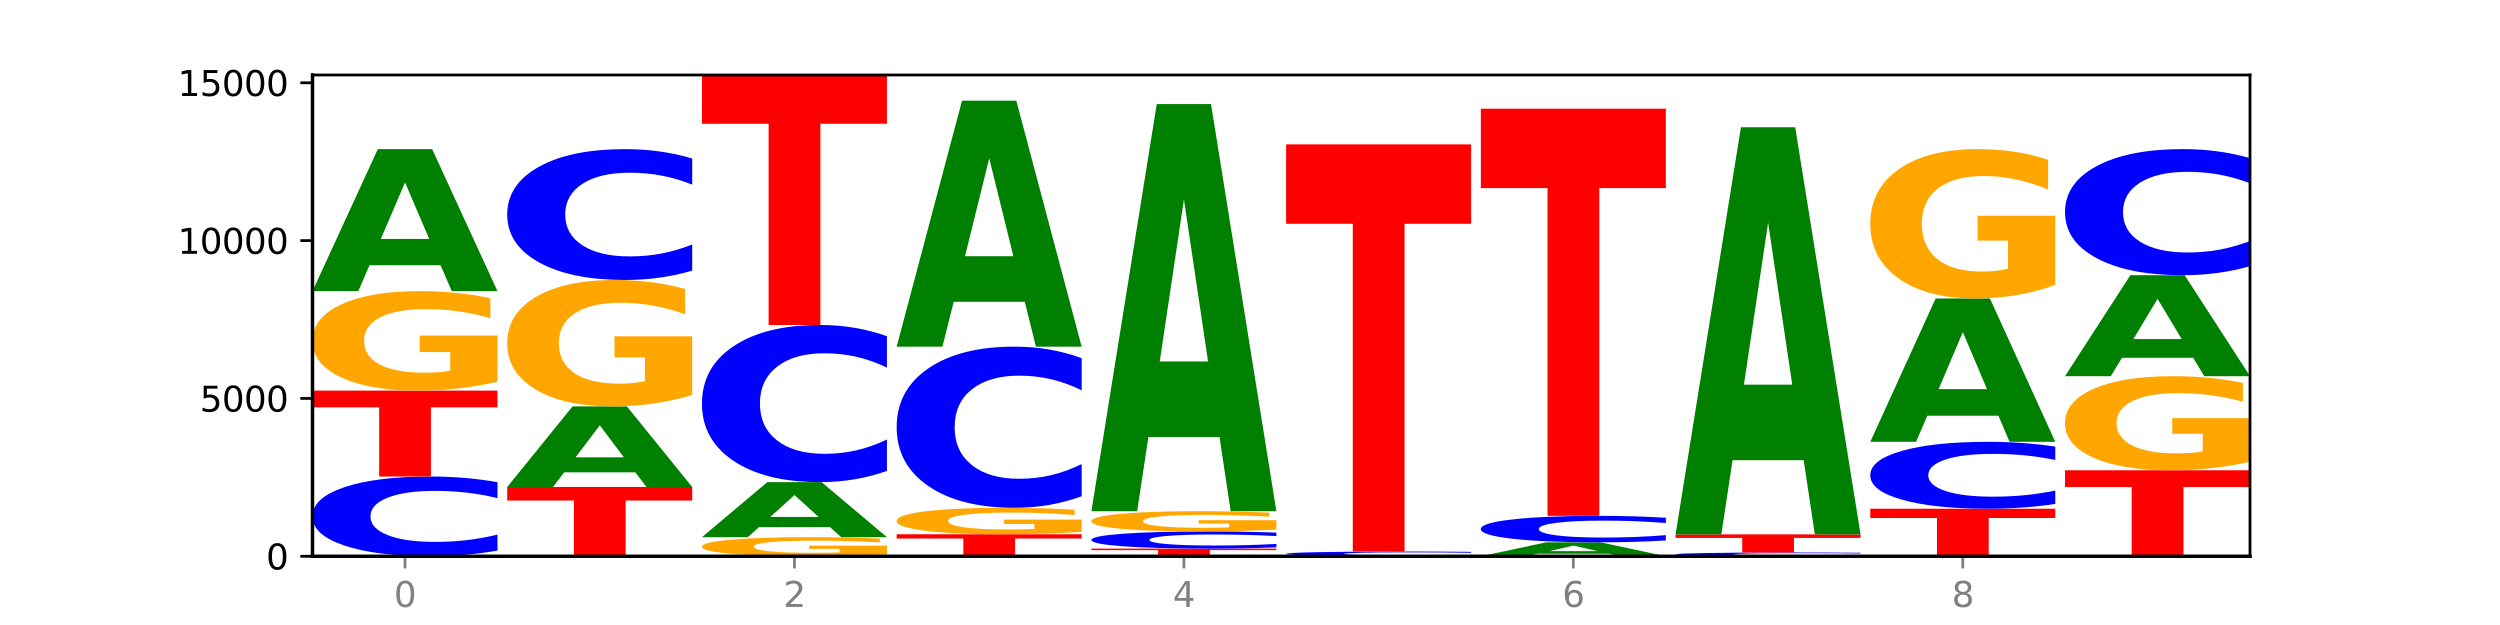 <?xml version="1.0" encoding="utf-8" standalone="no"?>
<!DOCTYPE svg PUBLIC "-//W3C//DTD SVG 1.1//EN"
  "http://www.w3.org/Graphics/SVG/1.1/DTD/svg11.dtd">
<svg xmlns:xlink="http://www.w3.org/1999/xlink" width="720pt" height="180pt" viewBox="0 0 720 180" xmlns="http://www.w3.org/2000/svg" version="1.1">
 <defs>
  <style type="text/css">*{stroke-linejoin: round; stroke-linecap: butt}</style>
 </defs>
 <g id="figure_1">
  <g id="patch_1">
   <path d="M 0 180 
L 720 180 
L 720 0 
L 0 0 
z
" style="fill: #ffffff"/>
  </g>
  <g id="axes_1">
   <g id="patch_2">
    <path d="M 90 160.2 
L 648 160.2 
L 648 21.6 
L 90 21.6 
z
" style="fill: #ffffff"/>
   </g>
   <g id="line2d_1">
    <path d="M 90 160.2 
L 648 160.2 
" clip-path="url(#pb32f07d101)" style="fill: none; stroke: #000000; stroke-width: 0.5; stroke-linecap: square"/>
   </g>
   <g id="patch_3">
    <path d="M 143.276 158.554 
Q 138.82 159.37 134.001 159.783 
Q 129.182 160.2 123.934 160.2 
Q 108.282 160.2 99.141 157.107 
Q 90 154.015 90 148.726 
Q 90 143.418 99.141 140.33 
Q 108.282 137.238 123.934 137.238 
Q 129.182 137.238 134.001 137.655 
Q 138.82 138.068 143.276 138.884 
L 143.276 143.461 
Q 138.78 142.38 134.417 141.877 
Q 130.055 141.374 125.236 141.374 
Q 116.591 141.374 111.638 143.333 
Q 106.698 145.287 106.698 148.726 
Q 106.698 152.151 111.638 154.11 
Q 116.591 156.064 125.236 156.064 
Q 130.055 156.064 134.417 155.561 
Q 138.78 155.054 143.276 153.972 
L 143.276 158.554 
z
" clip-path="url(#pb32f07d101)" style="fill: #0000ff"/>
   </g>
   <g id="patch_4">
    <path d="M 90 112.494 
L 143.276 112.494 
L 143.276 117.32 
L 124.109 117.32 
L 124.109 137.238 
L 109.204 137.238 
L 109.204 117.32 
L 90 117.32 
L 90 112.494 
z
" clip-path="url(#pb32f07d101)" style="fill: #ff0000"/>
   </g>
   <g id="patch_5">
    <path d="M 143.276 109.902 
Q 137.903 111.198 132.124 111.849 
Q 126.345 112.494 120.184 112.494 
Q 106.262 112.494 98.131 108.636 
Q 90 104.778 90 98.181 
Q 90 91.507 98.274 87.679 
Q 106.561 83.85 120.972 83.85 
Q 126.525 83.85 131.611 84.371 
Q 136.709 84.886 141.223 85.904 
L 141.223 91.613 
Q 136.566 90.306 131.957 89.661 
Q 127.348 89.01 122.716 89.01 
Q 114.143 89.01 109.498 91.389 
Q 104.853 93.761 104.853 98.181 
Q 104.853 102.56 109.331 104.95 
Q 113.808 107.335 122.047 107.335 
Q 124.292 107.335 126.214 107.198 
Q 128.136 107.056 129.665 106.761 
L 129.665 101.4 
L 120.889 101.4 
L 120.889 96.625 
L 143.276 96.625 
L 143.276 109.902 
z
" clip-path="url(#pb32f07d101)" style="fill: #ffa600"/>
   </g>
   <g id="patch_6">
    <path d="M 126.905 76.399 
L 106.415 76.399 
L 103.18 83.85 
L 90 83.85 
L 108.823 42.944 
L 124.454 42.944 
L 143.276 83.85 
L 130.107 83.85 
L 126.905 76.399 
z
M 109.683 68.806 
L 123.604 68.806 
L 116.655 52.535 
L 109.683 68.806 
z
" clip-path="url(#pb32f07d101)" style="fill: #008000"/>
   </g>
   <g id="patch_7">
    <path d="M 146.08 140.256 
L 199.357 140.256 
L 199.357 144.146 
L 180.19 144.146 
L 180.19 160.2 
L 165.285 160.2 
L 165.285 144.146 
L 146.08 144.146 
L 146.08 140.256 
z
" clip-path="url(#pb32f07d101)" style="fill: #ff0000"/>
   </g>
   <g id="patch_8">
    <path d="M 182.985 136.027 
L 162.496 136.027 
L 159.261 140.256 
L 146.08 140.256 
L 164.903 117.039 
L 180.534 117.039 
L 199.357 140.256 
L 186.187 140.256 
L 182.985 136.027 
z
M 165.764 131.718 
L 179.684 131.718 
L 172.735 122.483 
L 165.764 131.718 
z
" clip-path="url(#pb32f07d101)" style="fill: #008000"/>
   </g>
   <g id="patch_9">
    <path d="M 199.357 113.745 
Q 193.984 115.392 188.205 116.219 
Q 182.426 117.039 176.265 117.039 
Q 162.343 117.039 154.212 112.136 
Q 146.08 107.232 146.08 98.847 
Q 146.08 90.364 154.355 85.498 
Q 162.641 80.632 177.053 80.632 
Q 182.605 80.632 187.691 81.294 
Q 192.79 81.949 197.303 83.242 
L 197.303 90.499 
Q 192.646 88.837 188.038 88.018 
Q 183.429 87.19 178.796 87.19 
Q 170.223 87.19 165.578 90.214 
Q 160.934 93.229 160.934 98.847 
Q 160.934 104.412 165.411 107.451 
Q 169.889 110.481 178.127 110.481 
Q 180.372 110.481 182.294 110.308 
Q 184.217 110.128 185.745 109.752 
L 185.745 102.938 
L 176.969 102.938 
L 176.969 96.869 
L 199.357 96.869 
L 199.357 113.745 
z
" clip-path="url(#pb32f07d101)" style="fill: #ffa600"/>
   </g>
   <g id="patch_10">
    <path d="M 199.357 77.932 
Q 194.9 79.27 190.081 79.948 
Q 185.263 80.632 180.014 80.632 
Q 164.363 80.632 155.222 75.558 
Q 146.08 70.483 146.08 61.804 
Q 146.08 53.095 155.222 48.028 
Q 164.363 42.953 180.014 42.953 
Q 185.263 42.953 190.081 43.638 
Q 194.9 44.315 199.357 45.654 
L 199.357 53.165 
Q 194.86 51.39 190.498 50.565 
Q 186.135 49.74 181.316 49.74 
Q 172.672 49.74 167.718 52.955 
Q 162.779 56.162 162.779 61.804 
Q 162.779 67.424 167.718 70.639 
Q 172.672 73.845 181.316 73.845 
Q 186.135 73.845 190.498 73.02 
Q 194.86 72.188 199.357 70.413 
L 199.357 77.932 
z
" clip-path="url(#pb32f07d101)" style="fill: #0000ff"/>
   </g>
   <g id="patch_11">
    <path d="M 255.437 159.703 
Q 250.064 159.952 244.285 160.076 
Q 238.506 160.2 232.345 160.2 
Q 218.423 160.2 210.292 159.461 
Q 202.161 158.721 202.161 157.456 
Q 202.161 156.177 210.435 155.443 
Q 218.722 154.709 233.133 154.709 
Q 238.685 154.709 243.772 154.809 
Q 248.87 154.908 253.384 155.103 
L 253.384 156.197 
Q 248.727 155.947 244.118 155.823 
Q 239.509 155.698 234.876 155.698 
Q 226.304 155.698 221.659 156.154 
Q 217.014 156.609 217.014 157.456 
Q 217.014 158.296 221.492 158.754 
Q 225.969 159.211 234.208 159.211 
Q 236.453 159.211 238.375 159.185 
Q 240.297 159.158 241.826 159.101 
L 241.826 158.073 
L 233.05 158.073 
L 233.05 157.158 
L 255.437 157.158 
L 255.437 159.703 
z
" clip-path="url(#pb32f07d101)" style="fill: #ffa600"/>
   </g>
   <g id="patch_12">
    <path d="M 239.065 151.821 
L 218.576 151.821 
L 215.341 154.709 
L 202.161 154.709 
L 220.983 138.856 
L 236.615 138.856 
L 255.437 154.709 
L 242.268 154.709 
L 239.065 151.821 
z
M 221.844 148.879 
L 235.765 148.879 
L 228.815 142.573 
L 221.844 148.879 
z
" clip-path="url(#pb32f07d101)" style="fill: #008000"/>
   </g>
   <g id="patch_13">
    <path d="M 255.437 135.612 
Q 250.981 137.22 246.162 138.033 
Q 241.343 138.856 236.094 138.856 
Q 220.443 138.856 211.302 132.76 
Q 202.161 126.664 202.161 116.24 
Q 202.161 105.778 211.302 99.691 
Q 220.443 93.595 236.094 93.595 
Q 241.343 93.595 246.162 94.418 
Q 250.981 95.231 255.437 96.84 
L 255.437 105.862 
Q 250.94 103.73 246.578 102.739 
Q 242.215 101.748 237.397 101.748 
Q 228.752 101.748 223.799 105.609 
Q 218.859 109.461 218.859 116.24 
Q 218.859 122.99 223.799 126.851 
Q 228.752 130.703 237.397 130.703 
Q 242.215 130.703 246.578 129.712 
Q 250.94 128.712 255.437 126.58 
L 255.437 135.612 
z
" clip-path="url(#pb32f07d101)" style="fill: #0000ff"/>
   </g>
   <g id="patch_14">
    <path d="M 202.161 21.6 
L 255.437 21.6 
L 255.437 35.641 
L 236.27 35.641 
L 236.27 93.595 
L 221.365 93.595 
L 221.365 35.641 
L 202.161 35.641 
L 202.161 21.6 
z
" clip-path="url(#pb32f07d101)" style="fill: #ff0000"/>
   </g>
   <g id="patch_15">
    <path d="M 258.241 153.864 
L 311.518 153.864 
L 311.518 155.1 
L 292.35 155.1 
L 292.35 160.2 
L 277.445 160.2 
L 277.445 155.1 
L 258.241 155.1 
L 258.241 153.864 
z
" clip-path="url(#pb32f07d101)" style="fill: #ff0000"/>
   </g>
   <g id="patch_16">
    <path d="M 311.518 153.175 
Q 306.145 153.519 300.366 153.693 
Q 294.587 153.864 288.426 153.864 
Q 274.504 153.864 266.372 152.838 
Q 258.241 151.812 258.241 150.058 
Q 258.241 148.283 266.516 147.264 
Q 274.802 146.246 289.214 146.246 
Q 294.766 146.246 299.852 146.385 
Q 304.951 146.522 309.464 146.792 
L 309.464 148.311 
Q 304.807 147.963 300.198 147.792 
Q 295.59 147.619 290.957 147.619 
Q 282.384 147.619 277.739 148.251 
Q 273.095 148.882 273.095 150.058 
Q 273.095 151.222 277.572 151.858 
Q 282.05 152.492 290.288 152.492 
Q 292.533 152.492 294.455 152.456 
Q 296.378 152.418 297.906 152.339 
L 297.906 150.914 
L 289.13 150.914 
L 289.13 149.644 
L 311.518 149.644 
L 311.518 153.175 
z
" clip-path="url(#pb32f07d101)" style="fill: #ffa600"/>
   </g>
   <g id="patch_17">
    <path d="M 311.518 142.919 
Q 307.061 144.568 302.242 145.403 
Q 297.423 146.246 292.175 146.246 
Q 276.524 146.246 267.382 139.995 
Q 258.241 133.744 258.241 123.053 
Q 258.241 112.324 267.382 106.083 
Q 276.524 99.831 292.175 99.831 
Q 297.423 99.831 302.242 100.675 
Q 307.061 101.509 311.518 103.158 
L 311.518 112.411 
Q 307.021 110.225 302.658 109.208 
Q 298.296 108.192 293.477 108.192 
Q 284.832 108.192 279.879 112.152 
Q 274.94 116.102 274.94 123.053 
Q 274.94 129.976 279.879 133.935 
Q 284.832 137.886 293.477 137.886 
Q 298.296 137.886 302.658 136.869 
Q 307.021 135.843 311.518 133.657 
L 311.518 142.919 
z
" clip-path="url(#pb32f07d101)" style="fill: #0000ff"/>
   </g>
   <g id="patch_18">
    <path d="M 295.146 86.926 
L 274.657 86.926 
L 271.421 99.831 
L 258.241 99.831 
L 277.064 28.99 
L 292.695 28.99 
L 311.518 99.831 
L 298.348 99.831 
L 295.146 86.926 
z
M 277.924 73.778 
L 291.845 73.778 
L 284.896 45.6 
L 277.924 73.778 
z
" clip-path="url(#pb32f07d101)" style="fill: #008000"/>
   </g>
   <g id="patch_19">
    <path d="M 314.322 158 
L 367.598 158 
L 367.598 158.429 
L 348.431 158.429 
L 348.431 160.2 
L 333.526 160.2 
L 333.526 158.429 
L 314.322 158.429 
L 314.322 158 
z
" clip-path="url(#pb32f07d101)" style="fill: #ff0000"/>
   </g>
   <g id="patch_20">
    <path d="M 367.598 157.645 
Q 363.142 157.821 358.323 157.91 
Q 353.504 158 348.255 158 
Q 332.604 158 323.463 157.333 
Q 314.322 156.666 314.322 155.525 
Q 314.322 154.379 323.463 153.713 
Q 332.604 153.046 348.255 153.046 
Q 353.504 153.046 358.323 153.136 
Q 363.142 153.225 367.598 153.401 
L 367.598 154.389 
Q 363.101 154.155 358.739 154.047 
Q 354.376 153.938 349.557 153.938 
Q 340.913 153.938 335.96 154.361 
Q 331.02 154.783 331.02 155.525 
Q 331.02 156.263 335.96 156.686 
Q 340.913 157.108 349.557 157.108 
Q 354.376 157.108 358.739 156.999 
Q 363.101 156.89 367.598 156.656 
L 367.598 157.645 
z
" clip-path="url(#pb32f07d101)" style="fill: #0000ff"/>
   </g>
   <g id="patch_21">
    <path d="M 367.598 152.52 
Q 362.225 152.783 356.446 152.915 
Q 350.667 153.046 344.506 153.046 
Q 330.584 153.046 322.453 152.262 
Q 314.322 151.479 314.322 150.139 
Q 314.322 148.783 322.596 148.006 
Q 330.882 147.228 345.294 147.228 
Q 350.846 147.228 355.933 147.334 
Q 361.031 147.438 365.544 147.645 
L 365.544 148.805 
Q 360.888 148.539 356.279 148.408 
Q 351.67 148.276 347.037 148.276 
Q 338.464 148.276 333.82 148.759 
Q 329.175 149.241 329.175 150.139 
Q 329.175 151.028 333.653 151.514 
Q 338.13 151.998 346.369 151.998 
Q 348.613 151.998 350.536 151.97 
Q 352.458 151.941 353.986 151.881 
L 353.986 150.793 
L 345.21 150.793 
L 345.21 149.823 
L 367.598 149.823 
L 367.598 152.52 
z
" clip-path="url(#pb32f07d101)" style="fill: #ffa600"/>
   </g>
   <g id="patch_22">
    <path d="M 351.226 125.868 
L 330.737 125.868 
L 327.502 147.228 
L 314.322 147.228 
L 333.144 29.972 
L 348.775 29.972 
L 367.598 147.228 
L 354.429 147.228 
L 351.226 125.868 
z
M 334.005 104.105 
L 347.926 104.105 
L 340.976 57.464 
L 334.005 104.105 
z
" clip-path="url(#pb32f07d101)" style="fill: #008000"/>
   </g>
   <g id="patch_23">
    <path d="M 423.678 160.102 
Q 419.222 160.151 414.403 160.175 
Q 409.584 160.2 404.336 160.2 
Q 388.684 160.2 379.543 160.016 
Q 370.402 159.833 370.402 159.519 
Q 370.402 159.203 379.543 159.02 
Q 388.684 158.836 404.336 158.836 
Q 409.584 158.836 414.403 158.861 
Q 419.222 158.886 423.678 158.934 
L 423.678 159.206 
Q 419.182 159.142 414.819 159.112 
Q 410.457 159.082 405.638 159.082 
Q 396.993 159.082 392.04 159.198 
Q 387.1 159.314 387.1 159.519 
Q 387.1 159.722 392.04 159.838 
Q 396.993 159.954 405.638 159.954 
Q 410.457 159.954 414.819 159.925 
Q 419.182 159.894 423.678 159.83 
L 423.678 160.102 
z
" clip-path="url(#pb32f07d101)" style="fill: #0000ff"/>
   </g>
   <g id="patch_24">
    <path d="M 370.402 41.581 
L 423.678 41.581 
L 423.678 64.449 
L 404.511 64.449 
L 404.511 158.836 
L 389.606 158.836 
L 389.606 64.449 
L 370.402 64.449 
L 370.402 41.581 
z
" clip-path="url(#pb32f07d101)" style="fill: #ff0000"/>
   </g>
   <g id="patch_25">
    <path d="M 463.387 159.47 
L 442.898 159.47 
L 439.663 160.2 
L 426.482 160.2 
L 445.305 156.191 
L 460.936 156.191 
L 479.759 160.2 
L 466.589 160.2 
L 463.387 159.47 
z
M 446.166 158.726 
L 460.087 158.726 
L 453.137 157.131 
L 446.166 158.726 
z
" clip-path="url(#pb32f07d101)" style="fill: #008000"/>
   </g>
   <g id="patch_26">
    <path d="M 479.759 155.644 
Q 475.302 155.915 470.483 156.053 
Q 465.665 156.191 460.416 156.191 
Q 444.765 156.191 435.624 155.164 
Q 426.482 154.137 426.482 152.38 
Q 426.482 150.617 435.624 149.592 
Q 444.765 148.564 460.416 148.564 
Q 465.665 148.564 470.483 148.703 
Q 475.302 148.84 479.759 149.111 
L 479.759 150.631 
Q 475.262 150.272 470.9 150.105 
Q 466.537 149.938 461.718 149.938 
Q 453.074 149.938 448.12 150.589 
Q 443.181 151.238 443.181 152.38 
Q 443.181 153.518 448.12 154.168 
Q 453.074 154.817 461.718 154.817 
Q 466.537 154.817 470.9 154.65 
Q 475.262 154.482 479.759 154.123 
L 479.759 155.644 
z
" clip-path="url(#pb32f07d101)" style="fill: #0000ff"/>
   </g>
   <g id="patch_27">
    <path d="M 426.482 31.308 
L 479.759 31.308 
L 479.759 54.177 
L 460.592 54.177 
L 460.592 148.564 
L 445.687 148.564 
L 445.687 54.177 
L 426.482 54.177 
L 426.482 31.308 
z
" clip-path="url(#pb32f07d101)" style="fill: #ff0000"/>
   </g>
   <g id="patch_28">
    <path d="M 535.839 160.122 
Q 531.383 160.161 526.564 160.18 
Q 521.745 160.2 516.496 160.2 
Q 500.845 160.2 491.704 160.054 
Q 482.563 159.909 482.563 159.659 
Q 482.563 159.409 491.704 159.264 
Q 500.845 159.118 516.496 159.118 
Q 521.745 159.118 526.564 159.138 
Q 531.383 159.157 535.839 159.196 
L 535.839 159.411 
Q 531.342 159.36 526.98 159.337 
Q 522.617 159.313 517.799 159.313 
Q 509.154 159.313 504.201 159.405 
Q 499.261 159.497 499.261 159.659 
Q 499.261 159.821 504.201 159.913 
Q 509.154 160.005 517.799 160.005 
Q 522.617 160.005 526.98 159.981 
Q 531.342 159.958 535.839 159.907 
L 535.839 160.122 
z
" clip-path="url(#pb32f07d101)" style="fill: #0000ff"/>
   </g>
   <g id="patch_29">
    <path d="M 482.563 153.9 
L 535.839 153.9 
L 535.839 154.918 
L 516.672 154.918 
L 516.672 159.118 
L 501.767 159.118 
L 501.767 154.918 
L 482.563 154.918 
L 482.563 153.9 
z
" clip-path="url(#pb32f07d101)" style="fill: #ff0000"/>
   </g>
   <g id="patch_30">
    <path d="M 519.467 132.54 
L 498.978 132.54 
L 495.743 153.9 
L 482.563 153.9 
L 501.385 36.644 
L 517.017 36.644 
L 535.839 153.9 
L 522.67 153.9 
L 519.467 132.54 
z
M 502.246 110.778 
L 516.167 110.778 
L 509.217 64.137 
L 502.246 110.778 
z
" clip-path="url(#pb32f07d101)" style="fill: #008000"/>
   </g>
   <g id="patch_31">
    <path d="M 538.643 146.51 
L 591.92 146.51 
L 591.92 149.18 
L 572.752 149.18 
L 572.752 160.2 
L 557.847 160.2 
L 557.847 149.18 
L 538.643 149.18 
L 538.643 146.51 
z
" clip-path="url(#pb32f07d101)" style="fill: #ff0000"/>
   </g>
   <g id="patch_32">
    <path d="M 591.92 145.129 
Q 587.463 145.814 582.644 146.16 
Q 577.825 146.51 572.577 146.51 
Q 556.926 146.51 547.784 143.916 
Q 538.643 141.321 538.643 136.885 
Q 538.643 132.432 547.784 129.842 
Q 556.926 127.248 572.577 127.248 
Q 577.825 127.248 582.644 127.598 
Q 587.463 127.944 591.92 128.628 
L 591.92 132.468 
Q 587.423 131.561 583.06 131.139 
Q 578.698 130.717 573.879 130.717 
Q 565.234 130.717 560.281 132.361 
Q 555.342 134 555.342 136.885 
Q 555.342 139.758 560.281 141.401 
Q 565.234 143.04 573.879 143.04 
Q 578.698 143.04 583.06 142.619 
Q 587.423 142.193 591.92 141.286 
L 591.92 145.129 
z
" clip-path="url(#pb32f07d101)" style="fill: #0000ff"/>
   </g>
   <g id="patch_33">
    <path d="M 575.548 119.726 
L 555.059 119.726 
L 551.823 127.248 
L 538.643 127.248 
L 557.466 85.959 
L 573.097 85.959 
L 591.92 127.248 
L 578.75 127.248 
L 575.548 119.726 
z
M 558.326 112.063 
L 572.247 112.063 
L 565.298 95.64 
L 558.326 112.063 
z
" clip-path="url(#pb32f07d101)" style="fill: #008000"/>
   </g>
   <g id="patch_34">
    <path d="M 591.92 82.068 
Q 586.547 84.013 580.768 84.991 
Q 574.989 85.959 568.828 85.959 
Q 554.906 85.959 546.774 80.166 
Q 538.643 74.373 538.643 64.465 
Q 538.643 54.442 546.918 48.693 
Q 555.204 42.944 569.616 42.944 
Q 575.168 42.944 580.254 43.726 
Q 585.353 44.499 589.866 46.027 
L 589.866 54.602 
Q 585.209 52.638 580.6 51.67 
Q 575.992 50.692 571.359 50.692 
Q 562.786 50.692 558.141 54.264 
Q 553.497 57.827 553.497 64.465 
Q 553.497 71.04 557.974 74.63 
Q 562.452 78.211 570.69 78.211 
Q 572.935 78.211 574.857 78.007 
Q 576.78 77.794 578.308 77.349 
L 578.308 69.299 
L 569.532 69.299 
L 569.532 62.128 
L 591.92 62.128 
L 591.92 82.068 
z
" clip-path="url(#pb32f07d101)" style="fill: #ffa600"/>
   </g>
   <g id="patch_35">
    <path d="M 594.724 135.438 
L 648 135.438 
L 648 140.267 
L 628.833 140.267 
L 628.833 160.2 
L 613.928 160.2 
L 613.928 140.267 
L 594.724 140.267 
L 594.724 135.438 
z
" clip-path="url(#pb32f07d101)" style="fill: #ff0000"/>
   </g>
   <g id="patch_36">
    <path d="M 648 132.986 
Q 642.627 134.212 636.848 134.828 
Q 631.069 135.438 624.908 135.438 
Q 610.986 135.438 602.855 131.788 
Q 594.724 128.139 594.724 121.897 
Q 594.724 115.583 602.998 111.961 
Q 611.284 108.34 625.696 108.34 
Q 631.248 108.34 636.335 108.832 
Q 641.433 109.319 645.946 110.282 
L 645.946 115.684 
Q 641.29 114.447 636.681 113.837 
Q 632.072 113.221 627.439 113.221 
Q 618.866 113.221 614.222 115.471 
Q 609.577 117.716 609.577 121.897 
Q 609.577 126.04 614.055 128.301 
Q 618.532 130.557 626.771 130.557 
Q 629.015 130.557 630.938 130.428 
Q 632.86 130.294 634.388 130.014 
L 634.388 124.942 
L 625.612 124.942 
L 625.612 120.425 
L 648 120.425 
L 648 132.986 
z
" clip-path="url(#pb32f07d101)" style="fill: #ffa600"/>
   </g>
   <g id="patch_37">
    <path d="M 631.628 103.042 
L 611.139 103.042 
L 607.904 108.34 
L 594.724 108.34 
L 613.546 79.26 
L 629.177 79.26 
L 648 108.34 
L 634.831 108.34 
L 631.628 103.042 
z
M 614.407 97.645 
L 628.328 97.645 
L 621.378 86.078 
L 614.407 97.645 
z
" clip-path="url(#pb32f07d101)" style="fill: #008000"/>
   </g>
   <g id="patch_38">
    <path d="M 648 76.657 
Q 643.544 77.947 638.725 78.6 
Q 633.906 79.26 628.657 79.26 
Q 613.006 79.26 603.865 74.369 
Q 594.724 69.478 594.724 61.113 
Q 594.724 52.719 603.865 47.835 
Q 613.006 42.944 628.657 42.944 
Q 633.906 42.944 638.725 43.604 
Q 643.544 44.257 648 45.547 
L 648 52.786 
Q 643.503 51.076 639.141 50.281 
Q 634.778 49.486 629.959 49.486 
Q 621.315 49.486 616.362 52.584 
Q 611.422 55.674 611.422 61.113 
Q 611.422 66.529 616.362 69.628 
Q 621.315 72.718 629.959 72.718 
Q 634.778 72.718 639.141 71.923 
Q 643.503 71.12 648 69.41 
L 648 76.657 
z
" clip-path="url(#pb32f07d101)" style="fill: #0000ff"/>
   </g>
   <g id="matplotlib.axis_1">
    <g id="xtick_1">
     <g id="line2d_2">
      <defs>
       <path id="m0c4a377ae8" d="M 0 0 
L 0 3.5 
" style="stroke: #808080; stroke-width: 0.8"/>
      </defs>
      <g>
       <use xlink:href="#m0c4a377ae8" x="116.638" y="160.2" style="fill: #808080; stroke: #808080; stroke-width: 0.8"/>
      </g>
     </g>
     <g id="text_1">
      <!-- 0 -->
      <g style="fill: #808080" transform="translate(113.457 174.798) scale(0.1 -0.1)">
       <defs>
        <path id="DejaVuSans-30" d="M 2034 4250 
Q 1547 4250 1301 3770 
Q 1056 3291 1056 2328 
Q 1056 1369 1301 889 
Q 1547 409 2034 409 
Q 2525 409 2770 889 
Q 3016 1369 3016 2328 
Q 3016 3291 2770 3770 
Q 2525 4250 2034 4250 
z
M 2034 4750 
Q 2819 4750 3233 4129 
Q 3647 3509 3647 2328 
Q 3647 1150 3233 529 
Q 2819 -91 2034 -91 
Q 1250 -91 836 529 
Q 422 1150 422 2328 
Q 422 3509 836 4129 
Q 1250 4750 2034 4750 
z
" transform="scale(0.016)"/>
       </defs>
       <use xlink:href="#DejaVuSans-30"/>
      </g>
     </g>
    </g>
    <g id="xtick_2">
     <g id="line2d_3">
      <g>
       <use xlink:href="#m0c4a377ae8" x="228.799" y="160.2" style="fill: #808080; stroke: #808080; stroke-width: 0.8"/>
      </g>
     </g>
     <g id="text_2">
      <!-- 2 -->
      <g style="fill: #808080" transform="translate(225.618 174.798) scale(0.1 -0.1)">
       <defs>
        <path id="DejaVuSans-32" d="M 1228 531 
L 3431 531 
L 3431 0 
L 469 0 
L 469 531 
Q 828 903 1448 1529 
Q 2069 2156 2228 2338 
Q 2531 2678 2651 2914 
Q 2772 3150 2772 3378 
Q 2772 3750 2511 3984 
Q 2250 4219 1831 4219 
Q 1534 4219 1204 4116 
Q 875 4013 500 3803 
L 500 4441 
Q 881 4594 1212 4672 
Q 1544 4750 1819 4750 
Q 2544 4750 2975 4387 
Q 3406 4025 3406 3419 
Q 3406 3131 3298 2873 
Q 3191 2616 2906 2266 
Q 2828 2175 2409 1742 
Q 1991 1309 1228 531 
z
" transform="scale(0.016)"/>
       </defs>
       <use xlink:href="#DejaVuSans-32"/>
      </g>
     </g>
    </g>
    <g id="xtick_3">
     <g id="line2d_4">
      <g>
       <use xlink:href="#m0c4a377ae8" x="340.96" y="160.2" style="fill: #808080; stroke: #808080; stroke-width: 0.8"/>
      </g>
     </g>
     <g id="text_3">
      <!-- 4 -->
      <g style="fill: #808080" transform="translate(337.779 174.798) scale(0.1 -0.1)">
       <defs>
        <path id="DejaVuSans-34" d="M 2419 4116 
L 825 1625 
L 2419 1625 
L 2419 4116 
z
M 2253 4666 
L 3047 4666 
L 3047 1625 
L 3713 1625 
L 3713 1100 
L 3047 1100 
L 3047 0 
L 2419 0 
L 2419 1100 
L 313 1100 
L 313 1709 
L 2253 4666 
z
" transform="scale(0.016)"/>
       </defs>
       <use xlink:href="#DejaVuSans-34"/>
      </g>
     </g>
    </g>
    <g id="xtick_4">
     <g id="line2d_5">
      <g>
       <use xlink:href="#m0c4a377ae8" x="453.121" y="160.2" style="fill: #808080; stroke: #808080; stroke-width: 0.8"/>
      </g>
     </g>
     <g id="text_4">
      <!-- 6 -->
      <g style="fill: #808080" transform="translate(449.939 174.798) scale(0.1 -0.1)">
       <defs>
        <path id="DejaVuSans-36" d="M 2113 2584 
Q 1688 2584 1439 2293 
Q 1191 2003 1191 1497 
Q 1191 994 1439 701 
Q 1688 409 2113 409 
Q 2538 409 2786 701 
Q 3034 994 3034 1497 
Q 3034 2003 2786 2293 
Q 2538 2584 2113 2584 
z
M 3366 4563 
L 3366 3988 
Q 3128 4100 2886 4159 
Q 2644 4219 2406 4219 
Q 1781 4219 1451 3797 
Q 1122 3375 1075 2522 
Q 1259 2794 1537 2939 
Q 1816 3084 2150 3084 
Q 2853 3084 3261 2657 
Q 3669 2231 3669 1497 
Q 3669 778 3244 343 
Q 2819 -91 2113 -91 
Q 1303 -91 875 529 
Q 447 1150 447 2328 
Q 447 3434 972 4092 
Q 1497 4750 2381 4750 
Q 2619 4750 2861 4703 
Q 3103 4656 3366 4563 
z
" transform="scale(0.016)"/>
       </defs>
       <use xlink:href="#DejaVuSans-36"/>
      </g>
     </g>
    </g>
    <g id="xtick_5">
     <g id="line2d_6">
      <g>
       <use xlink:href="#m0c4a377ae8" x="565.281" y="160.2" style="fill: #808080; stroke: #808080; stroke-width: 0.8"/>
      </g>
     </g>
     <g id="text_5">
      <!-- 8 -->
      <g style="fill: #808080" transform="translate(562.1 174.798) scale(0.1 -0.1)">
       <defs>
        <path id="DejaVuSans-38" d="M 2034 2216 
Q 1584 2216 1326 1975 
Q 1069 1734 1069 1313 
Q 1069 891 1326 650 
Q 1584 409 2034 409 
Q 2484 409 2743 651 
Q 3003 894 3003 1313 
Q 3003 1734 2745 1975 
Q 2488 2216 2034 2216 
z
M 1403 2484 
Q 997 2584 770 2862 
Q 544 3141 544 3541 
Q 544 4100 942 4425 
Q 1341 4750 2034 4750 
Q 2731 4750 3128 4425 
Q 3525 4100 3525 3541 
Q 3525 3141 3298 2862 
Q 3072 2584 2669 2484 
Q 3125 2378 3379 2068 
Q 3634 1759 3634 1313 
Q 3634 634 3220 271 
Q 2806 -91 2034 -91 
Q 1263 -91 848 271 
Q 434 634 434 1313 
Q 434 1759 690 2068 
Q 947 2378 1403 2484 
z
M 1172 3481 
Q 1172 3119 1398 2916 
Q 1625 2713 2034 2713 
Q 2441 2713 2670 2916 
Q 2900 3119 2900 3481 
Q 2900 3844 2670 4047 
Q 2441 4250 2034 4250 
Q 1625 4250 1398 4047 
Q 1172 3844 1172 3481 
z
" transform="scale(0.016)"/>
       </defs>
       <use xlink:href="#DejaVuSans-38"/>
      </g>
     </g>
    </g>
   </g>
   <g id="matplotlib.axis_2">
    <g id="ytick_1">
     <g id="line2d_7">
      <defs>
       <path id="m5bb513226a" d="M 0 0 
L -3.5 0 
" style="stroke: #000000; stroke-width: 0.8"/>
      </defs>
      <g>
       <use xlink:href="#m5bb513226a" x="90" y="160.2" style="stroke: #000000; stroke-width: 0.8"/>
      </g>
     </g>
     <g id="text_6">
      <!-- 0 -->
      <g transform="translate(76.638 163.999) scale(0.1 -0.1)">
       <use xlink:href="#DejaVuSans-30"/>
      </g>
     </g>
    </g>
    <g id="ytick_2">
     <g id="line2d_8">
      <g>
       <use xlink:href="#m5bb513226a" x="90" y="114.748" style="stroke: #000000; stroke-width: 0.8"/>
      </g>
     </g>
     <g id="text_7">
      <!-- 5000 -->
      <g transform="translate(57.55 118.548) scale(0.1 -0.1)">
       <defs>
        <path id="DejaVuSans-35" d="M 691 4666 
L 3169 4666 
L 3169 4134 
L 1269 4134 
L 1269 2991 
Q 1406 3038 1543 3061 
Q 1681 3084 1819 3084 
Q 2600 3084 3056 2656 
Q 3513 2228 3513 1497 
Q 3513 744 3044 326 
Q 2575 -91 1722 -91 
Q 1428 -91 1123 -41 
Q 819 9 494 109 
L 494 744 
Q 775 591 1075 516 
Q 1375 441 1709 441 
Q 2250 441 2565 725 
Q 2881 1009 2881 1497 
Q 2881 1984 2565 2268 
Q 2250 2553 1709 2553 
Q 1456 2553 1204 2497 
Q 953 2441 691 2322 
L 691 4666 
z
" transform="scale(0.016)"/>
       </defs>
       <use xlink:href="#DejaVuSans-35"/>
       <use xlink:href="#DejaVuSans-30" x="63.623"/>
       <use xlink:href="#DejaVuSans-30" x="127.246"/>
       <use xlink:href="#DejaVuSans-30" x="190.869"/>
      </g>
     </g>
    </g>
    <g id="ytick_3">
     <g id="line2d_9">
      <g>
       <use xlink:href="#m5bb513226a" x="90" y="69.297" style="stroke: #000000; stroke-width: 0.8"/>
      </g>
     </g>
     <g id="text_8">
      <!-- 10000 -->
      <g transform="translate(51.188 73.096) scale(0.1 -0.1)">
       <defs>
        <path id="DejaVuSans-31" d="M 794 531 
L 1825 531 
L 1825 4091 
L 703 3866 
L 703 4441 
L 1819 4666 
L 2450 4666 
L 2450 531 
L 3481 531 
L 3481 0 
L 794 0 
L 794 531 
z
" transform="scale(0.016)"/>
       </defs>
       <use xlink:href="#DejaVuSans-31"/>
       <use xlink:href="#DejaVuSans-30" x="63.623"/>
       <use xlink:href="#DejaVuSans-30" x="127.246"/>
       <use xlink:href="#DejaVuSans-30" x="190.869"/>
       <use xlink:href="#DejaVuSans-30" x="254.492"/>
      </g>
     </g>
    </g>
    <g id="ytick_4">
     <g id="line2d_10">
      <g>
       <use xlink:href="#m5bb513226a" x="90" y="23.845" style="stroke: #000000; stroke-width: 0.8"/>
      </g>
     </g>
     <g id="text_9">
      <!-- 15000 -->
      <g transform="translate(51.188 27.645) scale(0.1 -0.1)">
       <use xlink:href="#DejaVuSans-31"/>
       <use xlink:href="#DejaVuSans-35" x="63.623"/>
       <use xlink:href="#DejaVuSans-30" x="127.246"/>
       <use xlink:href="#DejaVuSans-30" x="190.869"/>
       <use xlink:href="#DejaVuSans-30" x="254.492"/>
      </g>
     </g>
    </g>
   </g>
   <g id="patch_39">
    <path d="M 90 160.2 
L 90 21.6 
" style="fill: none; stroke: #000000; stroke-linejoin: miter; stroke-linecap: square"/>
   </g>
   <g id="patch_40">
    <path d="M 648 160.2 
L 648 21.6 
" style="fill: none; stroke: #000000; stroke-width: 0.8; stroke-linejoin: miter; stroke-linecap: square"/>
   </g>
   <g id="patch_41">
    <path d="M 90 160.2 
L 648 160.2 
" style="fill: none; stroke: #000000; stroke-linejoin: miter; stroke-linecap: square"/>
   </g>
   <g id="patch_42">
    <path d="M 90 21.6 
L 648 21.6 
" style="fill: none; stroke: #000000; stroke-width: 0.8; stroke-linejoin: miter; stroke-linecap: square"/>
   </g>
  </g>
 </g>
 <defs>
  <clipPath id="pb32f07d101">
   <rect x="90" y="21.6" width="558" height="138.6"/>
  </clipPath>
 </defs>
</svg>
